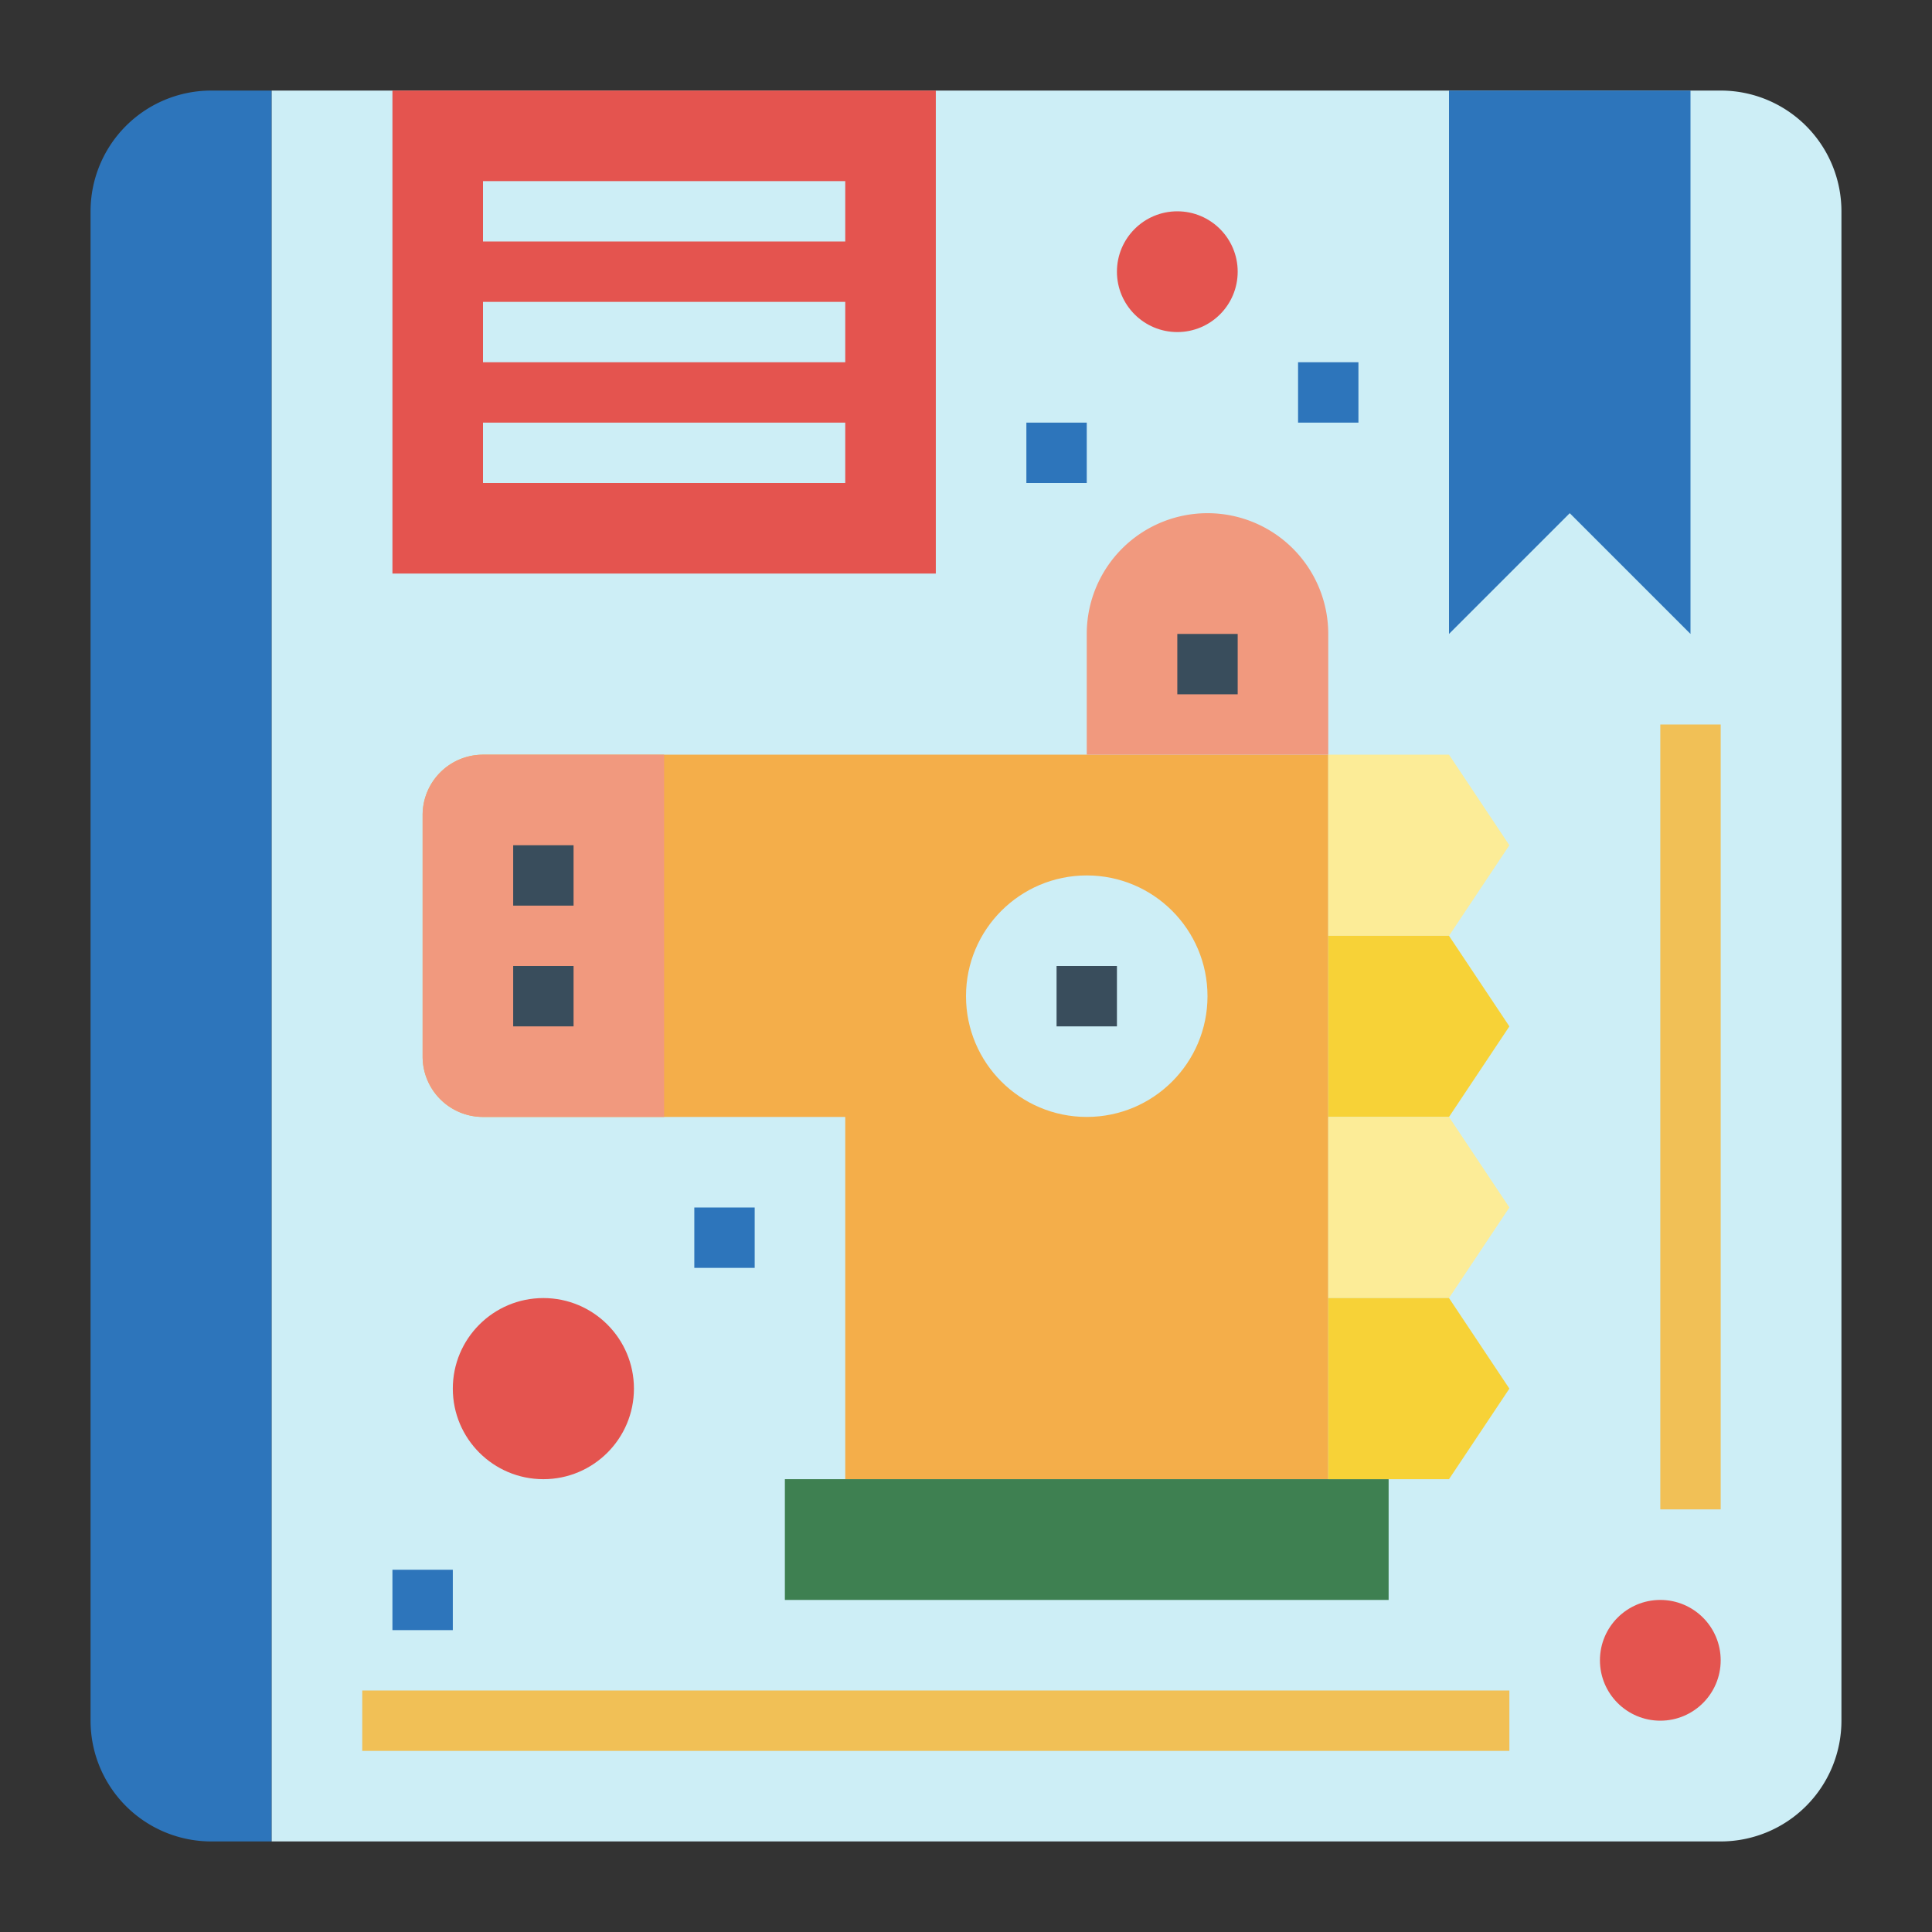 <?xml version="1.0" encoding="UTF-8"?> <svg xmlns="http://www.w3.org/2000/svg" height="512" viewBox="0 0 64 64" width="512"><rect x="0" y="0" width="64" height="64" fill="#333333" stroke="none"/><path d="m7 3h2a0 0 0 0 1 0 0v58a0 0 0 0 1 0 0h-2a4 4 0 0 1 -4-4v-50a4 4 0 0 1 4-4z" fill="#2d75bb"></path><path d="m9 3h48a4 4 0 0 1 4 4v50a4 4 0 0 1 -4 4h-48a0 0 0 0 1 0 0v-58a0 0 0 0 1 0 0z" fill="#cdeef6"></path><path d="m14 27v8a2 2 0 0 0 2 2h12v12h16v-24h-28a2 2 0 0 0 -2 2z" fill="#f4ae4a"></path><path d="m16 25h6a0 0 0 0 1 0 0v12a0 0 0 0 1 0 0h-6a2 2 0 0 1 -2-2v-8a2 2 0 0 1 2-2z" fill="#f1997e"></path><path d="m17 28h2v2h-2z" fill="#394d5c"></path><path d="m17 32h2v2h-2z" fill="#394d5c"></path><path d="m40 17a4 4 0 0 1 4 4v4a0 0 0 0 1 0 0h-8a0 0 0 0 1 0 0v-4a4 4 0 0 1 4-4z" fill="#f1997e"></path><circle cx="36" cy="33" fill="#cdeef6" r="4"></circle><path d="m35 32h2v2h-2z" fill="#394d5c"></path><path d="m26 49h20v4h-20z" fill="#3e8051"></path><path d="m48 31h-4v-6h4l2 3z" fill="#fcec97"></path><path d="m48 37h-4v-6h4l2 3z" fill="#f7d237"></path><path d="m48 43h-4v-6h4l2 3z" fill="#fcec97"></path><path d="m48 49h-4v-6h4l2 3z" fill="#f7d237"></path><path d="m39 21h2v2h-2z" fill="#394d5c"></path><circle cx="18" cy="46" fill="#e4544f" r="3"></circle><circle cx="55" cy="55" fill="#e4544f" r="2"></circle><path d="m13 3h18v16h-18z" fill="#e4544f"></path><path d="m56 21-4-4-4 4v-18h8z" fill="#2d75bb"></path><circle cx="39" cy="9" fill="#e4544f" r="2"></circle><path d="m12 56h38v2h-38z" fill="#f1c056"></path><path d="m55 24h2v26h-2z" fill="#f1c056"></path><g fill="#2d75bb"><path d="m13 52h2v2h-2z"></path><path d="m23 40h2v2h-2z"></path><path d="m34 14h2v2h-2z"></path><path d="m43 12h2v2h-2z"></path></g><path d="m16 6h12v2h-12z" fill="#cdeef6"></path><path d="m16 10h12v2h-12z" fill="#cdeef6"></path><path d="m16 14h12v2h-12z" fill="#cdeef6"></path></svg> 